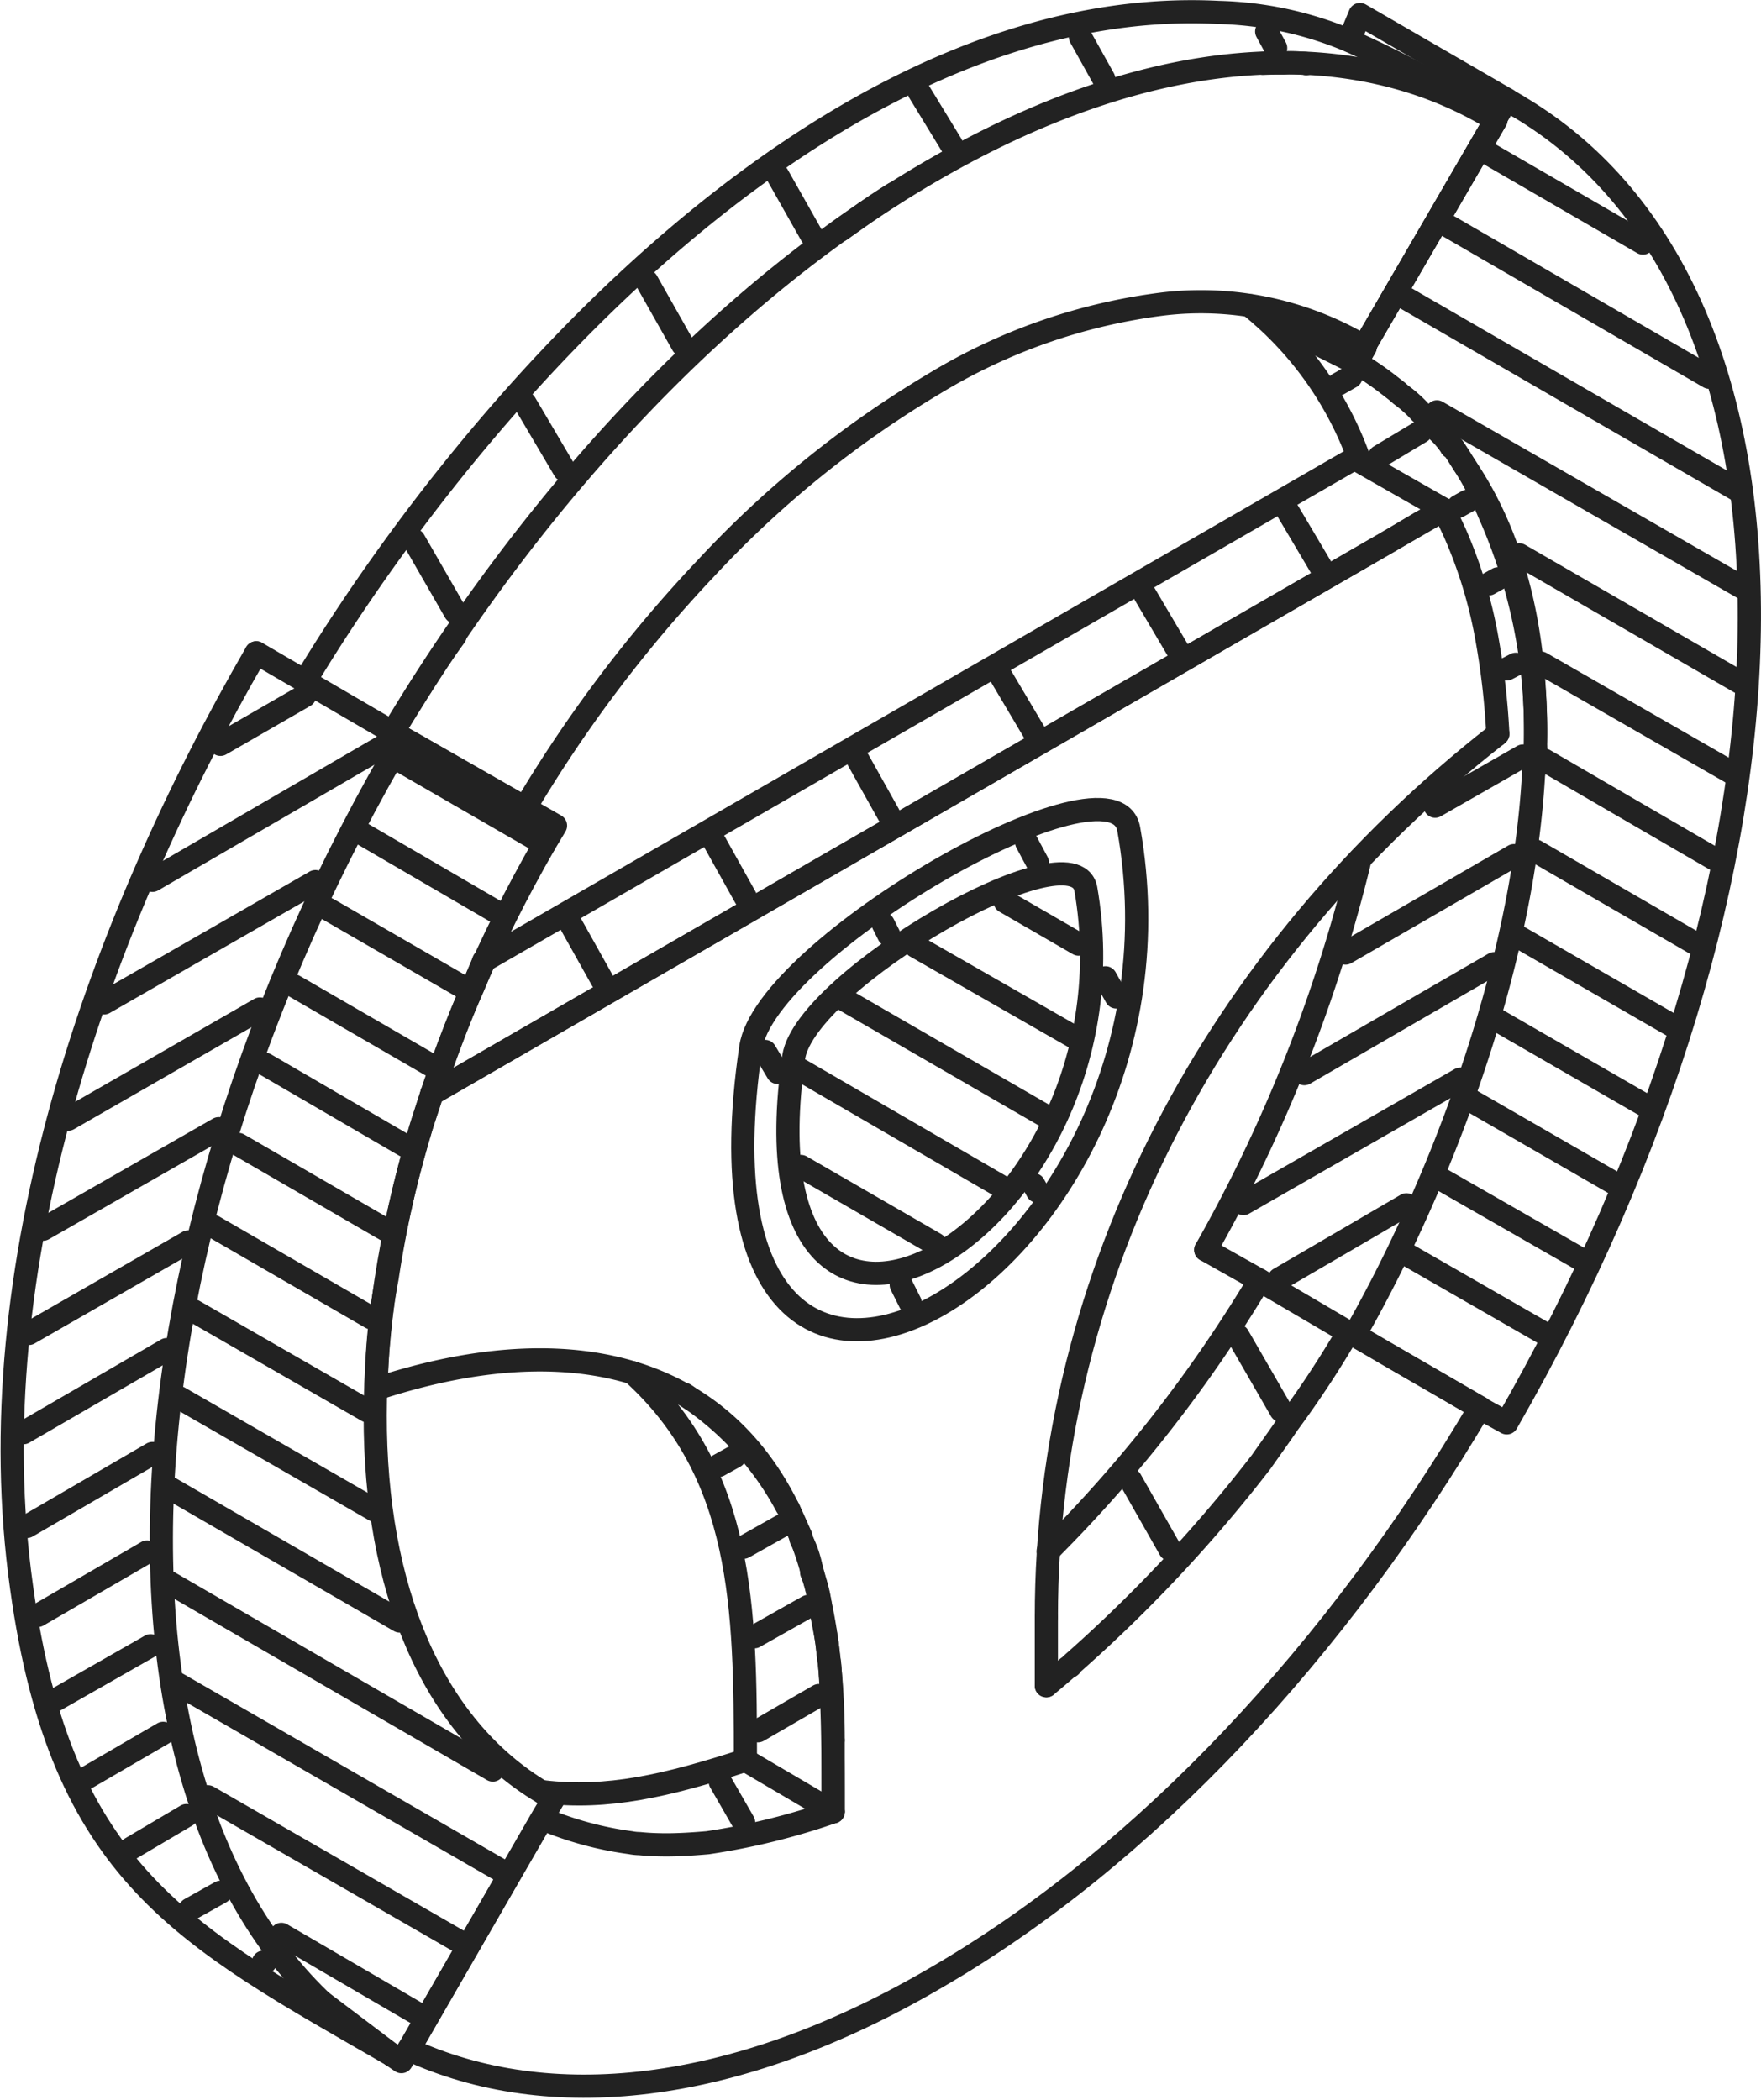 <svg xmlns="http://www.w3.org/2000/svg" width="68.366" height="81.512" viewBox="0 0 68.366 81.512">
  <g id="driver-icon" transform="translate(-1905.933 -2855.941)">
    <path id="Path_4232" data-name="Path 4232" d="M1998.071,3044.921c.139.084.208.168.348.244a11.838,11.838,0,0,1,3.617,4.09.625.625,0,0,1,.138.312c.139.279.279.564.418.864v.1a3.988,3.988,0,0,1,.417,1.237v.07a5.01,5.01,0,0,1,.348,1.4c.069.348.139.709.208,1.092.07.348.07.7.139,1.036.139,1.836.139,3.756.139,5.759" transform="translate(-65.565 -134.853)" fill="none" stroke="#222" stroke-linecap="round" stroke-linejoin="round" stroke-width="0.9" fill-rule="evenodd"/>
    <path id="Path_4233" data-name="Path 4233" d="M1995.37,3057.011c0-5.919-.07-11.128-4.382-15.044h0" transform="translate(-60.499 -132.74)" fill="none" stroke="#222" stroke-linecap="round" stroke-linejoin="round" stroke-width="0.9" fill-rule="evenodd"/>
    <path id="Path_4234" data-name="Path 4234" d="M1990.039,3101.841a26.576,26.576,0,0,1-4.869,1.2c-.556.049-1.112.083-1.6.083-.348,0-.7-.013-1.044-.048a1.914,1.914,0,0,1-.348-.036,13.315,13.315,0,0,1-3.408-.925" transform="translate(-51.761 -175.568)" fill="none" stroke="#222" stroke-linecap="round" stroke-linejoin="round" stroke-width="0.9" fill-rule="evenodd"/>
    <path id="Path_4235" data-name="Path 4235" d="M2047.415,3050.291q.417-.344.835-.709c.07-.021.139-.07.139-.118a56.2,56.2,0,0,0,7.372-7.867c.348-.5.7-.98,1.043-1.488a38.837,38.837,0,0,0,2.3-3.491" transform="translate(-100.86 -128.914)" fill="none" stroke="#222" stroke-linecap="round" stroke-linejoin="round" stroke-width="0.9" fill-rule="evenodd"/>
    <path id="Path_4236" data-name="Path 4236" d="M1958.253,2956.187l.418-.7,5.911,3.388-.418.7" transform="translate(-37.083 -70.885)" fill="none" stroke="#222" stroke-linecap="round" stroke-linejoin="round" stroke-width="0.9" fill-rule="evenodd"/>
    <path id="Path_4237" data-name="Path 4237" d="M1964.095,3099.229l.417.229-.417.7-5.077,8.812-.418.7-.348-.237" transform="translate(-37.083 -173.699)" fill="none" stroke="#222" stroke-linecap="round" stroke-linejoin="round" stroke-width="0.9" fill-rule="evenodd"/>
    <path id="Path_4238" data-name="Path 4238" d="M2079.507,2902.53a13.519,13.519,0,0,0-4.243-6.016v-.014" transform="translate(-120.781 -28.689)" fill="none" stroke="#222" stroke-linecap="round" stroke-linejoin="round" stroke-width="0.9" fill-rule="evenodd"/>
    <path id="Path_4239" data-name="Path 4239" d="M2075.138,2971.981V2972a58.77,58.77,0,0,1-5.981,15.14" transform="translate(-116.412 -82.68)" fill="none" stroke="#222" stroke-linecap="round" stroke-linejoin="round" stroke-width="0.9" fill-rule="evenodd"/>
    <path id="Path_4240" data-name="Path 4240" d="M2069.156,3025.233l2.087,1.175,3.407,2,.279.126" transform="translate(-116.412 -120.771)" fill="none" stroke="#222" stroke-linecap="round" stroke-linejoin="round" stroke-width="0.9" fill-rule="evenodd"/>
    <path id="Path_4241" data-name="Path 4241" d="M2089.433,2942.012c3.2-5.6,6.538-14.083,6.955-21.838a5.783,5.783,0,0,0,.069-1.092c.07-4.048-.7-7.866-2.781-10.877-.139-.216-.278-.445-.418-.648-.069-.013-.069-.013-.069-.034a3.105,3.105,0,0,0-.487-.577,4.939,4.939,0,0,0-.7-.745,4.882,4.882,0,0,0-.765-.688,4.394,4.394,0,0,0-.348-.285,11.837,11.837,0,0,0-1.391-.96" transform="translate(-130.916 -34.245)" fill="none" stroke="#222" stroke-linecap="round" stroke-linejoin="round" stroke-width="0.9" fill-rule="evenodd"/>
    <path id="Path_4242" data-name="Path 4242" d="M2088.976,2870.3l.348-.612v-.084l5.078-8.742v-.07l.417-.709-5.7-3.3-.418,1.008" transform="translate(-130.389 -0.279)" fill="none" stroke="#222" stroke-linecap="round" stroke-linejoin="round" stroke-width="0.9" fill-rule="evenodd"/>
    <path id="Path_4243" data-name="Path 4243" d="M1958.252,2889.361c5.495-9.18,12.867-17.143,21-21.839,8.416-4.868,16-5.313,21.491-2.135a2.783,2.783,0,0,1,.348.18" transform="translate(-37.083 -4.985)" fill="none" stroke="#222" stroke-linecap="round" stroke-linejoin="round" stroke-width="0.9" fill-rule="evenodd"/>
    <path id="Path_4244" data-name="Path 4244" d="M2095.975,2871.116l-5.078,8.742v.07" transform="translate(-131.963 -10.532)" fill="none" stroke="#222" stroke-linecap="round" stroke-linejoin="round" stroke-width="0.9" fill-rule="evenodd"/>
    <path id="Path_4245" data-name="Path 4245" d="M2008.949,2897.728a3.9,3.9,0,0,1-.348-.18,12.423,12.423,0,0,0-7.511-1.474,22.441,22.441,0,0,0-8.9,3.108,40.047,40.047,0,0,0-8.832,7.143,52.553,52.553,0,0,0-7.025,9.306" transform="translate(-50.014 -28.332)" fill="none" stroke="#222" stroke-linecap="round" stroke-linejoin="round" stroke-width="0.9" fill-rule="evenodd"/>
    <path id="Path_4246" data-name="Path 4246" d="M1963.4,2957.608l-4.312-2.462-.835-.459" transform="translate(-37.083 -70.309)" fill="none" stroke="#222" stroke-linecap="round" stroke-linejoin="round" stroke-width="0.9" fill-rule="evenodd"/>
    <path id="Path_4247" data-name="Path 4247" d="M2002.043,3046.732c-5.494,9.32-12.937,17.422-21.213,22.186-7.789,4.527-14.953,5.223-20.377,2.726" transform="translate(-38.657 -136.148)" fill="none" stroke="#222" stroke-linecap="round" stroke-linejoin="round" stroke-width="0.9" fill-rule="evenodd"/>
    <path id="Path_4248" data-name="Path 4248" d="M1960.453,3111.885l.139-.228,5.007-8.667" transform="translate(-38.657 -176.389)" fill="none" stroke="#222" stroke-linecap="round" stroke-linejoin="round" stroke-width="0.9" fill-rule="evenodd"/>
    <path id="Path_4249" data-name="Path 4249" d="M1973.791,3029.028c0-12.958-7.512-16.991-17.735-13.638a22.728,22.728,0,0,1,.417-4.3,41.337,41.337,0,0,1,1.252-5.634c.14-.5.348-1.016.488-1.523" transform="translate(-35.512 -105.536)" fill="none" stroke="#222" stroke-linecap="round" stroke-linejoin="round" stroke-width="0.9" fill-rule="evenodd"/>
    <path id="Path_4250" data-name="Path 4250" d="M2101.645,2924.3c.139.3.279.6.418.9a18.054,18.054,0,0,1,1.252,4.144,29.066,29.066,0,0,1,.417,3.659" transform="translate(-139.65 -48.572)" fill="none" stroke="#222" stroke-linecap="round" stroke-linejoin="round" stroke-width="0.9" fill-rule="evenodd"/>
    <path id="Path_4251" data-name="Path 4251" d="M2088.455,3036.4v-.069l.7.382,4.451,2.58" transform="translate(-130.215 -128.706)" fill="none" stroke="#222" stroke-linecap="round" stroke-linejoin="round" stroke-width="0.9" fill-rule="evenodd"/>
    <path id="Path_4252" data-name="Path 4252" d="M1965.645,2936.831l33.8-19.5,3.477,1.982-.9.5-1.392.828-37,21.345" transform="translate(-40.929 -43.593)" fill="none" stroke="#222" stroke-linecap="round" stroke-linejoin="round" stroke-width="0.9" fill-rule="evenodd"/>
    <path id="Path_4253" data-name="Path 4253" d="M1963.629,2990.969c.487-1.37.973-2.761,1.6-4.153.14-.333.278-.66.417-1.007" transform="translate(-40.929 -92.571)" fill="none" stroke="#222" stroke-linecap="round" stroke-linejoin="round" stroke-width="0.9" fill-rule="evenodd"/>
    <path id="Path_4254" data-name="Path 4254" d="M2089.433,2916.972c1.6.946,3.268,1.892,4.868,2.831.348.2.7.382,1.043.577,12.171-21.164,12.8-43.829.417-51.118" transform="translate(-130.916 -9.205)" fill="none" stroke="#222" stroke-linecap="round" stroke-linejoin="round" stroke-width="0.9" fill-rule="evenodd"/>
    <path id="Path_4255" data-name="Path 4255" d="M2095.935,2868.632l-.417-.251-.417.709v.07l-5.078,8.742v.084l-.348.612" transform="translate(-131.089 -8.576)" fill="none" stroke="#222" stroke-linecap="round" stroke-linejoin="round" stroke-width="0.9" fill-rule="evenodd"/>
    <path id="Path_4256" data-name="Path 4256" d="M2089.676,2904.267a11.817,11.817,0,0,1,1.391.96,4.307,4.307,0,0,1,.348.285,4.873,4.873,0,0,1,.765.688,4.964,4.964,0,0,1,.7.745,3.1,3.1,0,0,1,.487.577c0,.021,0,.021.069.034.14.2.279.417.418.648a12.209,12.209,0,0,1,.973,1.884,20.861,20.861,0,0,1,1.808,8.993,5.762,5.762,0,0,1-.069,1.092" transform="translate(-131.089 -34.245)" fill="none" stroke="#222" stroke-linecap="round" stroke-linejoin="round" stroke-width="0.9" fill-rule="evenodd"/>
    <path id="Path_4257" data-name="Path 4257" d="M1946.284,2882.4c7.163-11.858,21-26.708,35.47-25.977a13.936,13.936,0,0,1,5.077,1.093,43.961,43.961,0,0,1,5.425,2.893" transform="translate(-28.522 0)" fill="none" stroke="#222" stroke-linecap="round" stroke-linejoin="round" stroke-width="0.9" fill-rule="evenodd"/>
    <path id="Path_4258" data-name="Path 4258" d="M2021.41,2881.2c-.487.3-.974.634-1.46.981-.208.146-.418.3-.626.444" transform="translate(-80.766 -17.748)" fill="none" stroke="#222" stroke-linecap="round" stroke-linejoin="round" stroke-width="0.9" fill-rule="evenodd"/>
    <path id="Path_4259" data-name="Path 4259" d="M2076.975,2863.392c.278-.014.556-.014.834-.014a5.872,5.872,0,0,1,.766.014s.069,0,.069.014" transform="translate(-122.004 -4.991)" fill="none" stroke="#222" stroke-linecap="round" stroke-linejoin="round" stroke-width="0.9" fill-rule="evenodd"/>
    <path id="Path_4260" data-name="Path 4260" d="M1921.169,2998.26c-8.067-4.646-12.866-7-14.4-18.18-1.739-12.373,2.99-25.678,9.11-36.263" transform="translate(0 -62.534)" fill="none" stroke="#222" stroke-linecap="round" stroke-linejoin="round" stroke-width="0.9" fill-rule="evenodd"/>
    <line id="Line_1183" data-name="Line 1183" x1="3.408" y1="2.003" transform="translate(1934.871 2924.271)" fill="none" stroke="#222" stroke-linecap="round" stroke-linejoin="round" stroke-width="0.9"/>
    <path id="Path_4261" data-name="Path 4261" d="M1978.772,3096.031c2.5.3,4.8-.229,7.86-1.224" transform="translate(-51.761 -170.536)" fill="none" stroke="#222" stroke-linecap="round" stroke-linejoin="round" stroke-width="0.9" fill-rule="evenodd"/>
    <path id="Path_4262" data-name="Path 4262" d="M2055.868,3029.362a54.19,54.19,0,0,1-8.207,10.516" transform="translate(-101.036 -123.724)" fill="none" stroke="#222" stroke-linecap="round" stroke-linejoin="round" stroke-width="0.9" fill-rule="evenodd"/>
    <path id="Path_4263" data-name="Path 4263" d="M1935.712,3008.358c-12.031-7.073-11.893-29.691,0-50.424" transform="translate(-14.543 -72.632)" fill="none" stroke="#222" stroke-linecap="round" stroke-linejoin="round" stroke-width="0.9" fill-rule="evenodd"/>
    <path id="Path_4264" data-name="Path 4264" d="M1962.482,2969.833c-8.763,15.231-8.763,31.68-.069,36.841" transform="translate(-35.401 -81.143)" fill="none" stroke="#222" stroke-linecap="round" stroke-linejoin="round" stroke-width="0.9" fill-rule="evenodd"/>
    <line id="Line_1184" data-name="Line 1184" y1="2.761" transform="translate(1938.279 2923.492)" fill="none" stroke="#222" stroke-linecap="round" stroke-linejoin="round" stroke-width="0.9"/>
    <line id="Line_1185" data-name="Line 1185" y1="22.674" x2="39.295" transform="translate(1922.7 2875.725)" fill="none" stroke="#222" stroke-linecap="round" stroke-linejoin="round" stroke-width="0.9"/>
    <line id="Line_1186" data-name="Line 1186" x1="0.069" y2="0.063" transform="translate(1964.012 2884.426)" fill="none" stroke="#222" stroke-linecap="round" stroke-linejoin="round" stroke-width="0.9"/>
    <path id="Path_4265" data-name="Path 4265" d="M2064.873,2955.079c-10.851,8.5-17.458,20.885-17.458,34.225" transform="translate(-100.86 -70.59)" fill="none" stroke="#222" stroke-linecap="round" stroke-linejoin="round" stroke-width="0.9" fill-rule="evenodd"/>
    <line id="Line_1187" data-name="Line 1187" y2="2.664" transform="translate(1946.555 2918.714)" fill="none" stroke="#222" stroke-linecap="round" stroke-linejoin="round" stroke-width="0.9"/>
    <path id="Path_4266" data-name="Path 4266" d="M2021.009,2965.945c-.556-3.22-14.118,4.6-14.674,8.486C2003.275,2995.149,2024.069,2983.124,2021.009,2965.945Z" transform="translate(-71.256 -77.819)" fill="none" stroke="#222" stroke-linecap="round" stroke-linejoin="round" stroke-width="0.9" fill-rule="evenodd"/>
    <path id="Path_4267" data-name="Path 4267" d="M2023.739,2974.531c-.487-2.462-10.849,3.541-11.337,6.518C2010.107,2996.969,2026.034,2987.725,2023.739,2974.531Z" transform="translate(-75.653 -84.09)" fill="none" stroke="#222" stroke-linecap="round" stroke-linejoin="round" stroke-width="0.9" fill-rule="evenodd"/>
    <line id="Line_1188" data-name="Line 1188" x1="3.547" y1="1.773" transform="translate(1954.971 2868.235)" fill="none" stroke="#222" stroke-linecap="round" stroke-linejoin="round" stroke-width="0.9"/>
    <line id="Line_1189" data-name="Line 1189" y1="1.787" x2="1.113" transform="translate(1921.169 2882.59)" fill="none" stroke="#222" stroke-linecap="round" stroke-linejoin="round" stroke-width="0.9"/>
    <path id="Path_4268" data-name="Path 4268" d="M1962.163,2943.463c.417-.647.834-1.307,1.321-1.968" transform="translate(-39.88 -60.874)" fill="none" stroke="#222" stroke-linecap="round" stroke-linejoin="round" stroke-width="0.9" fill-rule="evenodd"/>
    <line id="Line_1190" data-name="Line 1190" x2="5.704" y2="3.324" transform="translate(1915.884 2881.282)" fill="none" stroke="#222" stroke-linecap="round" stroke-linejoin="round" stroke-width="0.9"/>
    <line id="Line_1191" data-name="Line 1191" x2="2.991" y2="2.261" transform="translate(1918.179 2933.465)" fill="none" stroke="#222" stroke-linecap="round" stroke-linejoin="round" stroke-width="0.9"/>
    <line id="Line_1192" data-name="Line 1192" x1="5.355" y1="3.075" transform="translate(1960.535 2904.629)" fill="none" stroke="#222" stroke-linecap="round" stroke-miterlimit="10" stroke-width="0.9"/>
    <line id="Line_1193" data-name="Line 1193" x1="5.424" y1="3.108" transform="translate(1961.857 2901.702)" fill="none" stroke="#222" stroke-linecap="round" stroke-miterlimit="10" stroke-width="0.9"/>
    <line id="Line_1194" data-name="Line 1194" x1="5.564" y1="3.207" transform="translate(1963.038 2898.663)" fill="none" stroke="#222" stroke-linecap="round" stroke-miterlimit="10" stroke-width="0.9"/>
    <line id="Line_1195" data-name="Line 1195" x1="5.703" y1="3.289" transform="translate(1964.082 2895.554)" fill="none" stroke="#222" stroke-linecap="round" stroke-miterlimit="10" stroke-width="0.9"/>
    <line id="Line_1196" data-name="Line 1196" x1="5.911" y1="3.408" transform="translate(1964.916 2892.327)" fill="none" stroke="#222" stroke-linecap="round" stroke-miterlimit="10" stroke-width="0.9"/>
    <line id="Line_1197" data-name="Line 1197" x1="6.19" y1="3.582" transform="translate(1965.542 2888.975)" fill="none" stroke="#222" stroke-linecap="round" stroke-miterlimit="10" stroke-width="0.9"/>
    <line id="Line_1198" data-name="Line 1198" x1="6.608" y1="3.839" transform="translate(1965.889 2885.449)" fill="none" stroke="#222" stroke-linecap="round" stroke-miterlimit="10" stroke-width="0.9"/>
    <line id="Line_1199" data-name="Line 1199" x1="7.373" y1="4.236" transform="translate(1965.75 2881.678)" fill="none" stroke="#222" stroke-linecap="round" stroke-miterlimit="10" stroke-width="0.9"/>
    <line id="Line_1200" data-name="Line 1200" x1="8.554" y1="4.945" transform="translate(1964.916 2877.478)" fill="none" stroke="#222" stroke-linecap="round" stroke-miterlimit="10" stroke-width="0.9"/>
    <line id="Line_1201" data-name="Line 1201" x1="11.962" y1="6.878" transform="translate(1961.717 2871.928)" fill="none" stroke="#222" stroke-linecap="round" stroke-miterlimit="10" stroke-width="0.9"/>
    <line id="Line_1202" data-name="Line 1202" x1="13.145" y1="7.601" transform="translate(1960.186 2867.331)" fill="none" stroke="#222" stroke-linecap="round" stroke-miterlimit="10" stroke-width="0.9"/>
    <line id="Line_1203" data-name="Line 1203" x1="10.362" y1="6.003" transform="translate(1961.925 2864.583)" fill="none" stroke="#222" stroke-linecap="round" stroke-miterlimit="10" stroke-width="0.9"/>
    <line id="Line_1204" data-name="Line 1204" x1="6.051" y1="3.505" transform="translate(1963.664 2861.871)" fill="none" stroke="#222" stroke-linecap="round" stroke-miterlimit="10" stroke-width="0.9"/>
    <line id="Line_1205" data-name="Line 1205" x1="0.069" transform="translate(1916.162 2932.109)" fill="none" stroke="#222" stroke-linecap="round" stroke-miterlimit="10" stroke-width="0.9"/>
    <line id="Line_1206" data-name="Line 1206" x1="1.181" y2="0.661" transform="translate(1913.311 2929.397)" fill="none" stroke="#222" stroke-linecap="round" stroke-miterlimit="10" stroke-width="0.9"/>
    <line id="Line_1207" data-name="Line 1207" x1="2.156" y2="1.273" transform="translate(1911.015 2926.419)" fill="none" stroke="#222" stroke-linecap="round" stroke-miterlimit="10" stroke-width="0.9"/>
    <line id="Line_1208" data-name="Line 1208" x1="2.991" y2="1.739" transform="translate(1909.276 2923.227)" fill="none" stroke="#222" stroke-linecap="round" stroke-miterlimit="10" stroke-width="0.9"/>
    <line id="Line_1209" data-name="Line 1209" x1="3.685" y2="2.101" transform="translate(1908.095 2919.826)" fill="none" stroke="#222" stroke-linecap="round" stroke-miterlimit="10" stroke-width="0.9"/>
    <line id="Line_1210" data-name="Line 1210" x1="4.242" y2="2.462" transform="translate(1907.399 2916.189)" fill="none" stroke="#222" stroke-linecap="round" stroke-miterlimit="10" stroke-width="0.9"/>
    <line id="Line_1211" data-name="Line 1211" x1="4.869" y2="2.832" transform="translate(1906.981 2912.363)" fill="none" stroke="#222" stroke-linecap="round" stroke-miterlimit="10" stroke-width="0.9"/>
    <line id="Line_1212" data-name="Line 1212" x1="5.564" y2="3.227" transform="translate(1906.842 2908.33)" fill="none" stroke="#222" stroke-linecap="round" stroke-miterlimit="10" stroke-width="0.9"/>
    <line id="Line_1213" data-name="Line 1213" x1="6.189" y2="3.553" transform="translate(1907.052 2904.151)" fill="none" stroke="#222" stroke-linecap="round" stroke-miterlimit="10" stroke-width="0.9"/>
    <line id="Line_1214" data-name="Line 1214" x1="6.815" y2="3.901" transform="translate(1907.608 2899.755)" fill="none" stroke="#222" stroke-linecap="round" stroke-miterlimit="10" stroke-width="0.9"/>
    <line id="Line_1215" data-name="Line 1215" x1="7.442" y2="4.277" transform="translate(1908.581 2895.109)" fill="none" stroke="#222" stroke-linecap="round" stroke-miterlimit="10" stroke-width="0.9"/>
    <line id="Line_1216" data-name="Line 1216" x1="8.206" y2="4.709" transform="translate(1909.972 2890.164)" fill="none" stroke="#222" stroke-linecap="round" stroke-miterlimit="10" stroke-width="0.9"/>
    <line id="Line_1217" data-name="Line 1217" x1="9.111" y2="5.293" transform="translate(1911.85 2884.822)" fill="none" stroke="#222" stroke-linecap="round" stroke-miterlimit="10" stroke-width="0.9"/>
    <line id="Line_1218" data-name="Line 1218" x1="3.269" y2="1.885" transform="translate(1914.492 2882.951)" fill="none" stroke="#222" stroke-linecap="round" stroke-miterlimit="10" stroke-width="0.9"/>
    <line id="Line_1219" data-name="Line 1219" x1="1.6" y1="2.782" transform="translate(1922.004 2876.914)" fill="none" stroke="#222" stroke-linecap="round" stroke-miterlimit="10" stroke-width="0.9"/>
    <line id="Line_1220" data-name="Line 1220" x1="1.53" y1="2.594" transform="translate(1926.316 2871.594)" fill="none" stroke="#222" stroke-linecap="round" stroke-miterlimit="10" stroke-width="0.9"/>
    <line id="Line_1221" data-name="Line 1221" x1="1.391" y1="2.462" transform="translate(1931.046 2866.865)" fill="none" stroke="#222" stroke-linecap="round" stroke-miterlimit="10" stroke-width="0.9"/>
    <line id="Line_1222" data-name="Line 1222" x1="1.321" y1="2.336" transform="translate(1936.123 2862.748)" fill="none" stroke="#222" stroke-linecap="round" stroke-miterlimit="10" stroke-width="0.9"/>
    <line id="Line_1223" data-name="Line 1223" x1="1.252" y1="2.052" transform="translate(1941.617 2859.506)" fill="none" stroke="#222" stroke-linecap="round" stroke-miterlimit="10" stroke-width="0.9"/>
    <line id="Line_1224" data-name="Line 1224" x1="0.904" y1="1.621" transform="translate(1947.877 2857.378)" fill="none" stroke="#222" stroke-linecap="round" stroke-miterlimit="10" stroke-width="0.9"/>
    <line id="Line_1225" data-name="Line 1225" x1="0.348" y1="0.64" transform="translate(1955.109 2857.163)" fill="none" stroke="#222" stroke-linecap="round" stroke-miterlimit="10" stroke-width="0.9"/>
    <line id="Line_1226" data-name="Line 1226" x1="1.183" y1="2.114" transform="translate(1928.124 2891.868)" fill="none" stroke="#222" stroke-linecap="round" stroke-miterlimit="10" stroke-width="0.9"/>
    <line id="Line_1227" data-name="Line 1227" x1="1.183" y1="2.12" transform="translate(1933.689 2888.655)" fill="none" stroke="#222" stroke-linecap="round" stroke-miterlimit="10" stroke-width="0.9"/>
    <line id="Line_1228" data-name="Line 1228" x1="1.183" y1="2.114" transform="translate(1939.252 2885.449)" fill="none" stroke="#222" stroke-linecap="round" stroke-miterlimit="10" stroke-width="0.9"/>
    <line id="Line_1229" data-name="Line 1229" x1="1.253" y1="2.114" transform="translate(1944.816 2882.228)" fill="none" stroke="#222" stroke-linecap="round" stroke-miterlimit="10" stroke-width="0.9"/>
    <line id="Line_1230" data-name="Line 1230" x1="1.252" y1="2.12" transform="translate(1950.38 2879.015)" fill="none" stroke="#222" stroke-linecap="round" stroke-miterlimit="10" stroke-width="0.9"/>
    <line id="Line_1231" data-name="Line 1231" x1="1.252" y1="2.114" transform="translate(1955.944 2875.809)" fill="none" stroke="#222" stroke-linecap="round" stroke-miterlimit="10" stroke-width="0.9"/>
    <line id="Line_1232" data-name="Line 1232" x1="5.286" y1="3.081" transform="translate(1916.858 2931.031)" fill="none" stroke="#222" stroke-linecap="round" stroke-miterlimit="10" stroke-width="0.9"/>
    <line id="Line_1233" data-name="Line 1233" x1="9.945" y1="5.724" transform="translate(1914.006 2925.69)" fill="none" stroke="#222" stroke-linecap="round" stroke-miterlimit="10" stroke-width="0.9"/>
    <line id="Line_1234" data-name="Line 1234" x1="12.797" y1="7.38" transform="translate(1912.824 2921.308)" fill="none" stroke="#222" stroke-linecap="round" stroke-miterlimit="10" stroke-width="0.9"/>
    <line id="Line_1235" data-name="Line 1235" x1="12.588" y1="7.296" transform="translate(1912.476 2917.357)" fill="none" stroke="#222" stroke-linecap="round" stroke-miterlimit="10" stroke-width="0.9"/>
    <line id="Line_1236" data-name="Line 1236" x1="8.902" y1="5.147" transform="translate(1912.546 2913.72)" fill="none" stroke="#222" stroke-linecap="round" stroke-miterlimit="10" stroke-width="0.9"/>
    <line id="Line_1237" data-name="Line 1237" x1="7.581" y1="4.361" transform="translate(1912.893 2910.201)" fill="none" stroke="#222" stroke-linecap="round" stroke-miterlimit="10" stroke-width="0.9"/>
    <line id="Line_1238" data-name="Line 1238" x1="6.746" y1="3.88" transform="translate(1913.45 2906.828)" fill="none" stroke="#222" stroke-linecap="round" stroke-miterlimit="10" stroke-width="0.9"/>
    <line id="Line_1239" data-name="Line 1239" x1="6.121" y1="3.541" transform="translate(1914.215 2903.551)" fill="none" stroke="#222" stroke-linecap="round" stroke-miterlimit="10" stroke-width="0.9"/>
    <line id="Line_1240" data-name="Line 1240" x1="5.704" y1="3.304" transform="translate(1915.188 2900.367)" fill="none" stroke="#222" stroke-linecap="round" stroke-miterlimit="10" stroke-width="0.9"/>
    <line id="Line_1241" data-name="Line 1241" x1="5.425" y1="3.157" transform="translate(1916.231 2897.258)" fill="none" stroke="#222" stroke-linecap="round" stroke-miterlimit="10" stroke-width="0.9"/>
    <line id="Line_1242" data-name="Line 1242" x1="5.287" y1="3.06" transform="translate(1917.344 2894.211)" fill="none" stroke="#222" stroke-linecap="round" stroke-miterlimit="10" stroke-width="0.9"/>
    <line id="Line_1243" data-name="Line 1243" x1="5.217" y1="3.012" transform="translate(1918.666 2891.234)" fill="none" stroke="#222" stroke-linecap="round" stroke-miterlimit="10" stroke-width="0.9"/>
    <line id="Line_1244" data-name="Line 1244" x1="5.146" y1="2.997" transform="translate(1920.057 2888.342)" fill="none" stroke="#222" stroke-linecap="round" stroke-miterlimit="10" stroke-width="0.9"/>
    <line id="Line_1245" data-name="Line 1245" x1="5.216" y1="3.012" transform="translate(1921.517 2885.497)" fill="none" stroke="#222" stroke-linecap="round" stroke-miterlimit="10" stroke-width="0.9"/>
    <line id="Line_1246" data-name="Line 1246" x1="0.904" y1="1.571" transform="translate(1933.897 2925.112)" fill="none" stroke="#222" stroke-linecap="round" stroke-miterlimit="10" stroke-width="0.9"/>
    <line id="Line_1247" data-name="Line 1247" x1="1.53" y1="2.692" transform="translate(1949.824 2913.393)" fill="none" stroke="#222" stroke-linecap="round" stroke-miterlimit="10" stroke-width="0.9"/>
    <line id="Line_1248" data-name="Line 1248" x1="1.669" y1="2.894" transform="translate(1953.996 2907.801)" fill="none" stroke="#222" stroke-linecap="round" stroke-miterlimit="10" stroke-width="0.9"/>
    <line id="Line_1249" data-name="Line 1249" x1="4.938" y2="2.88" transform="translate(1955.596 2902.71)" fill="none" stroke="#222" stroke-linecap="round" stroke-miterlimit="10" stroke-width="0.9"/>
    <line id="Line_1250" data-name="Line 1250" x1="8.416" y2="4.827" transform="translate(1954.205 2897.835)" fill="none" stroke="#222" stroke-linecap="round" stroke-miterlimit="10" stroke-width="0.9"/>
    <line id="Line_1251" data-name="Line 1251" x1="7.372" y2="4.27" transform="translate(1956.57 2893.349)" fill="none" stroke="#222" stroke-linecap="round" stroke-miterlimit="10" stroke-width="0.9"/>
    <line id="Line_1252" data-name="Line 1252" x1="6.538" y2="3.783" transform="translate(1958.17 2889.155)" fill="none" stroke="#222" stroke-linecap="round" stroke-miterlimit="10" stroke-width="0.9"/>
    <line id="Line_1253" data-name="Line 1253" x1="3.408" y2="1.948" transform="translate(1961.648 2885.288)" fill="none" stroke="#222" stroke-linecap="round" stroke-miterlimit="10" stroke-width="0.9"/>
    <line id="Line_1254" data-name="Line 1254" x1="0.348" y2="0.18" transform="translate(1964.429 2881.728)" fill="none" stroke="#222" stroke-linecap="round" stroke-miterlimit="10" stroke-width="0.9"/>
    <line id="Line_1255" data-name="Line 1255" x1="0.348" y2="0.195" transform="translate(1963.734 2878.41)" fill="none" stroke="#222" stroke-linecap="round" stroke-miterlimit="10" stroke-width="0.9"/>
    <line id="Line_1256" data-name="Line 1256" x1="0.348" y2="0.195" transform="translate(1962.552 2875.398)" fill="none" stroke="#222" stroke-linecap="round" stroke-miterlimit="10" stroke-width="0.9"/>
    <line id="Line_1257" data-name="Line 1257" x1="1.6" y2="0.96" transform="translate(1959.491 2872.7)" fill="none" stroke="#222" stroke-linecap="round" stroke-miterlimit="10" stroke-width="0.9"/>
    <line id="Line_1258" data-name="Line 1258" x1="0.487" y2="0.279" transform="translate(1957.891 2870.571)" fill="none" stroke="#222" stroke-linecap="round" stroke-miterlimit="10" stroke-width="0.9"/>
    <line id="Line_1259" data-name="Line 1259" x1="2.365" y2="1.37" transform="translate(1935.358 2921.76)" fill="none" stroke="#222" stroke-linecap="round" stroke-miterlimit="10" stroke-width="0.9"/>
    <line id="Line_1260" data-name="Line 1260" x1="2.086" y2="1.175" transform="translate(1935.219 2918.303)" fill="none" stroke="#222" stroke-linecap="round" stroke-miterlimit="10" stroke-width="0.9"/>
    <line id="Line_1261" data-name="Line 1261" x1="1.46" y2="0.821" transform="translate(1934.801 2915.181)" fill="none" stroke="#222" stroke-linecap="round" stroke-miterlimit="10" stroke-width="0.9"/>
    <line id="Line_1262" data-name="Line 1262" x1="0.625" y2="0.347" transform="translate(1933.828 2912.483)" fill="none" stroke="#222" stroke-linecap="round" stroke-miterlimit="10" stroke-width="0.9"/>
    <line id="Line_1263" data-name="Line 1263" x1="0.348" y1="0.695" transform="translate(1940.921 2905.819)" fill="none" stroke="#222" stroke-linecap="round" stroke-miterlimit="10" stroke-width="0.9"/>
    <line id="Line_1264" data-name="Line 1264" x1="0.487" y1="0.814" transform="translate(1935.636 2896.757)" fill="none" stroke="#222" stroke-linecap="round" stroke-miterlimit="10" stroke-width="0.9"/>
    <line id="Line_1265" data-name="Line 1265" x1="0.138" y1="0.25" transform="translate(1946.069 2901.932)" fill="none" stroke="#222" stroke-linecap="round" stroke-miterlimit="10" stroke-width="0.9"/>
    <line id="Line_1266" data-name="Line 1266" x1="0.21" y1="0.417" transform="translate(1940.225 2891.813)" fill="none" stroke="#222" stroke-linecap="round" stroke-miterlimit="10" stroke-width="0.9"/>
    <line id="Line_1267" data-name="Line 1267" x1="0.418" y1="0.745" transform="translate(1948.85 2893.898)" fill="none" stroke="#222" stroke-linecap="round" stroke-miterlimit="10" stroke-width="0.9"/>
    <line id="Line_1268" data-name="Line 1268" x1="0.417" y1="0.779" transform="translate(1945.79 2888.641)" fill="none" stroke="#222" stroke-linecap="round" stroke-miterlimit="10" stroke-width="0.9"/>
    <line id="Line_1269" data-name="Line 1269" x1="5.216" y1="3.012" transform="translate(1937.027 2901.221)" fill="none" stroke="#222" stroke-linecap="round" stroke-miterlimit="10" stroke-width="0.9"/>
    <line id="Line_1270" data-name="Line 1270" x1="7.859" y1="4.563" transform="translate(1937.027 2897.487)" fill="none" stroke="#222" stroke-linecap="round" stroke-miterlimit="10" stroke-width="0.9"/>
    <line id="Line_1271" data-name="Line 1271" x1="7.929" y1="4.583" transform="translate(1938.696 2894.74)" fill="none" stroke="#222" stroke-linecap="round" stroke-miterlimit="10" stroke-width="0.9"/>
    <line id="Line_1272" data-name="Line 1272" x1="6.121" y1="3.505" transform="translate(1941.477 2892.675)" fill="none" stroke="#222" stroke-linecap="round" stroke-miterlimit="10" stroke-width="0.9"/>
    <line id="Line_1273" data-name="Line 1273" x1="2.851" y1="1.648" transform="translate(1944.955 2890.943)" fill="none" stroke="#222" stroke-linecap="round" stroke-miterlimit="10" stroke-width="0.9"/>
  </g>
</svg>
